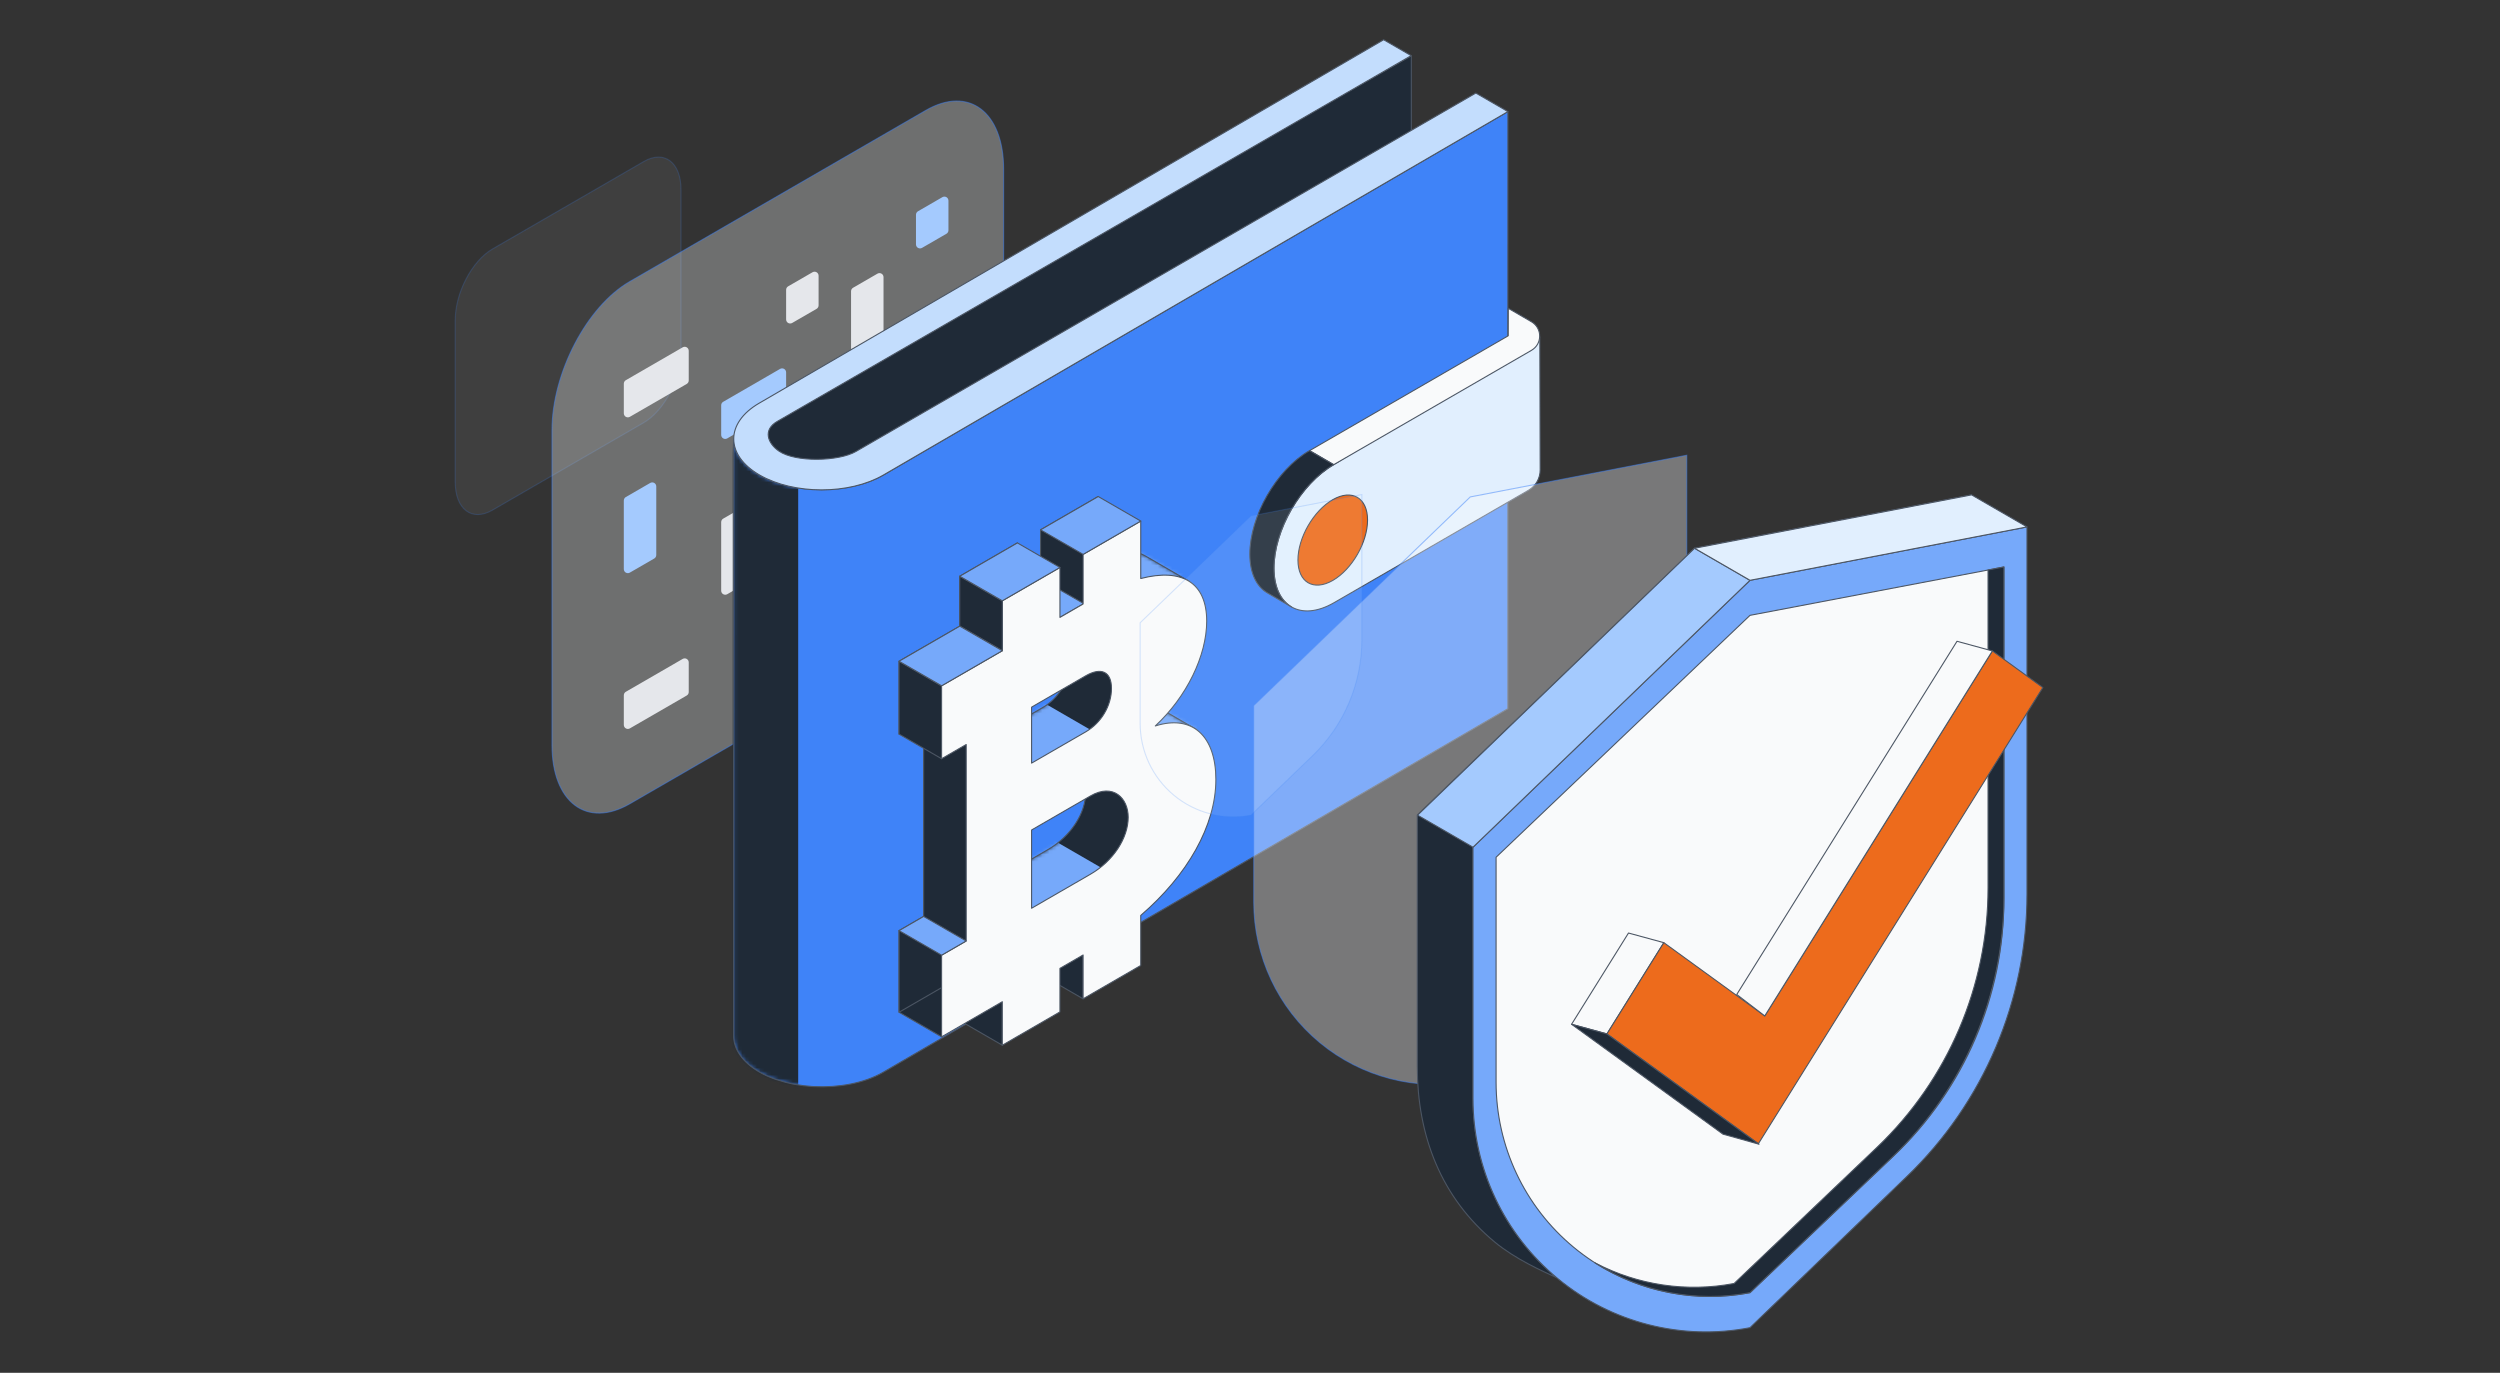 <svg width="692" height="380" viewBox="0 0 692 380" fill="none" xmlns="http://www.w3.org/2000/svg">
  <rect x="0" y="0" width="692" height="380" fill="#333333" stroke="none"/>
  <path opacity="0.2" fill-rule="evenodd" clip-rule="evenodd" d="M188.508 52.544C188.508 44.929 183.878 41.423 178.174 44.721L136.332 68.913C130.63 72.211 126 81.07 126 88.685V133.372C126 140.986 130.63 144.491 136.332 141.195L178.174 117.003C183.876 113.705 188.508 104.845 188.508 97.231V52.544Z" fill="#F9FAFB" fill-opacity="0.3" stroke="#3F83F8" stroke-width="0.3" stroke-miterlimit="10"/>
  <path opacity="0.5" fill-rule="evenodd" clip-rule="evenodd" d="M277.804 46.844C277.804 30.977 268.156 23.673 256.272 30.544L174.32 77.927C162.435 84.798 152.788 103.259 152.788 119.126V206.191C152.788 222.058 162.435 229.362 174.32 222.492L256.272 175.108C268.156 168.237 277.804 149.776 277.804 133.907V46.844Z" fill="#F9FAFB" fill-opacity="0.6" stroke="#3F83F8" stroke-width="0.3" stroke-miterlimit="10"/>
  <path fill-rule="evenodd" clip-rule="evenodd" d="M262.531 98.664C262.531 98.265 262.318 97.895 261.972 97.697C261.628 97.497 261.201 97.497 260.856 97.697C256.975 99.94 247.51 105.413 245.115 106.798C244.771 106.997 244.557 107.366 244.557 107.765V115.966C244.557 116.367 244.769 116.734 245.115 116.934C245.46 117.133 245.887 117.133 246.231 116.934C250.112 114.69 259.578 109.217 261.972 107.833C262.316 107.633 262.531 107.265 262.531 106.865V98.664Z" fill="#E5E7EB"/>
  <path fill-rule="evenodd" clip-rule="evenodd" d="M226.586 119.447C226.586 119.048 226.374 118.681 226.028 118.48C225.683 118.28 225.256 118.28 224.912 118.48C222.858 119.668 219.482 121.619 218.156 122.386C217.812 122.586 217.599 122.954 217.599 123.354V131.555C217.599 131.954 217.812 132.323 218.156 132.522C218.501 132.722 218.927 132.722 219.272 132.522C221.328 131.334 224.704 129.383 226.028 128.616C226.372 128.416 226.586 128.048 226.586 127.65V119.447Z" fill="#E5E7EB"/>
  <path fill-rule="evenodd" clip-rule="evenodd" d="M262.531 141.79C262.531 141.391 262.318 141.021 261.972 140.823C261.627 140.623 261.201 140.623 260.856 140.823C258.8 142.011 255.424 143.964 254.1 144.728C253.756 144.929 253.544 145.296 253.542 145.695V153.896C253.542 154.294 253.754 154.664 254.1 154.862C254.445 155.063 254.872 155.063 255.216 154.862C257.27 153.675 260.648 151.721 261.972 150.957C262.316 150.757 262.531 150.389 262.531 149.991V141.79Z" fill="#E5E7EB"/>
  <path fill-rule="evenodd" clip-rule="evenodd" d="M226.586 162.572C226.586 162.173 226.374 161.804 226.028 161.605C225.683 161.405 225.256 161.405 224.912 161.605C222.858 162.793 219.482 164.747 218.156 165.511C217.812 165.711 217.599 166.079 217.599 166.477V174.678C217.599 175.077 217.812 175.446 218.156 175.645C218.501 175.845 218.927 175.845 219.272 175.645C221.328 174.457 224.704 172.503 226.028 171.739C226.372 171.539 226.586 171.171 226.586 170.773V162.572Z" fill="#E5E7EB"/>
  <path fill-rule="evenodd" clip-rule="evenodd" d="M244.559 76.712C244.559 76.313 244.346 75.945 244.002 75.745C243.657 75.545 243.231 75.545 242.886 75.745C240.832 76.933 237.454 78.884 236.13 79.65C235.786 79.851 235.572 80.218 235.572 80.619V99.6C235.572 100.001 235.784 100.368 236.13 100.569C236.475 100.767 236.902 100.767 237.246 100.569C239.302 99.379 242.676 97.427 244.002 96.663C244.346 96.463 244.559 96.093 244.559 95.695V76.712Z" fill="#E5E7EB"/>
  <path fill-rule="evenodd" clip-rule="evenodd" d="M208.614 140.619C208.614 140.22 208.402 139.85 208.055 139.652C207.711 139.452 207.284 139.452 206.94 139.652C204.886 140.84 201.508 142.793 200.184 143.557C199.839 143.758 199.625 144.125 199.625 144.524V163.507C199.625 163.906 199.837 164.276 200.184 164.474C200.528 164.674 200.955 164.674 201.3 164.474C203.353 163.286 206.731 161.333 208.055 160.569C208.4 160.368 208.614 160.001 208.614 159.602V140.619Z" fill="#E5E7EB"/>
  <path fill-rule="evenodd" clip-rule="evenodd" d="M190.642 183.354C190.642 182.956 190.43 182.586 190.085 182.386C189.741 182.185 189.314 182.185 188.97 182.386C185.088 184.63 175.623 190.103 173.229 191.487C172.884 191.687 172.672 192.055 172.672 192.453V200.654C172.672 201.053 172.884 201.423 173.229 201.621C173.573 201.821 174 201.821 174.344 201.621C178.225 199.378 187.691 193.905 190.085 192.52C190.43 192.319 190.642 191.952 190.642 191.553V183.354Z" fill="#E5E7EB"/>
  <path fill-rule="evenodd" clip-rule="evenodd" d="M226.586 76.322C226.586 75.922 226.374 75.554 226.028 75.354C225.683 75.156 225.256 75.156 224.912 75.354C222.858 76.543 219.482 78.495 218.156 79.259C217.812 79.459 217.599 79.829 217.599 80.228V88.429C217.599 88.827 217.812 89.197 218.156 89.397C218.501 89.595 218.927 89.595 219.272 89.397C221.328 88.208 224.704 86.256 226.028 85.49C226.372 85.291 226.586 84.922 226.586 84.523V76.322Z" fill="#E5E7EB"/>
  <path fill-rule="evenodd" clip-rule="evenodd" d="M190.642 97.105C190.642 96.706 190.43 96.336 190.085 96.136C189.741 95.938 189.314 95.938 188.97 96.136C185.088 98.381 175.623 103.854 173.229 105.237C172.884 105.438 172.672 105.807 172.672 106.206V114.407C172.672 114.805 172.884 115.175 173.229 115.375C173.573 115.574 174 115.574 174.344 115.375C178.225 113.131 187.691 107.658 190.085 106.274C190.43 106.074 190.642 105.704 190.642 105.305V97.105Z" fill="#E5E7EB"/>
  <path fill-rule="evenodd" clip-rule="evenodd" d="M262.531 55.539C262.531 55.14 262.318 54.772 261.972 54.572C261.627 54.372 261.201 54.372 260.856 54.572C258.8 55.76 255.424 57.711 254.1 58.477C253.756 58.678 253.544 59.045 253.542 59.446V67.647C253.542 68.046 253.754 68.415 254.1 68.613C254.445 68.814 254.872 68.814 255.216 68.613C257.27 67.426 260.648 65.474 261.972 64.708C262.316 64.508 262.531 64.14 262.531 63.742V55.539Z" fill="#A4CAFE"/>
  <path fill-rule="evenodd" clip-rule="evenodd" d="M253.544 125.423C253.544 125.022 253.331 124.655 252.987 124.454C252.643 124.256 252.216 124.256 251.871 124.454C247.99 126.699 238.525 132.172 236.13 133.556C235.786 133.756 235.572 134.124 235.572 134.524V142.725C235.572 143.124 235.784 143.493 236.13 143.692C236.475 143.892 236.902 143.892 237.246 143.692C241.127 141.447 250.593 135.974 252.987 134.59C253.331 134.39 253.544 134.022 253.544 133.624V125.423Z" fill="#A4CAFE"/>
  <path fill-rule="evenodd" clip-rule="evenodd" d="M217.599 103.079C217.599 102.681 217.387 102.311 217.04 102.113C216.696 101.912 216.269 101.912 215.925 102.113C212.044 104.355 202.578 109.828 200.184 111.214C199.839 111.414 199.625 111.782 199.625 112.18V120.383C199.625 120.782 199.837 121.15 200.184 121.35C200.53 121.55 200.955 121.55 201.3 121.35C205.181 119.107 214.646 113.632 217.04 112.249C217.385 112.048 217.599 111.681 217.599 111.282V103.079Z" fill="#A4CAFE"/>
  <path fill-rule="evenodd" clip-rule="evenodd" d="M181.655 134.644C181.655 134.246 181.443 133.876 181.098 133.678C180.754 133.477 180.327 133.477 179.983 133.678C177.926 134.865 174.553 136.819 173.227 137.583C172.882 137.783 172.67 138.151 172.67 138.549V157.533C172.67 157.931 172.882 158.301 173.227 158.499C173.571 158.7 173.998 158.7 174.342 158.499C176.398 157.312 179.772 155.358 181.098 154.594C181.443 154.394 181.655 154.026 181.655 153.627V134.644Z" fill="#A4CAFE"/>
  <path d="M214.1 115.183C204.911 121.876 210.333 128.256 210.333 128.256L214.727 131.432C219.551 134.92 225.455 136.587 231.386 136.122L245.24 133.758L390.651 49.545V15.428L214.1 115.183Z" fill="#1F2A37"/>
  <path d="M214.1 115.183C204.911 121.876 210.333 128.256 210.333 128.256L214.727 131.432C219.551 134.92 225.455 136.587 231.386 136.122L245.24 133.758L390.651 49.545V15.428L214.1 115.183Z" stroke="#4B5563" stroke-width="0.3" stroke-linejoin="round"/>
  <path d="M244.524 131.494C240.466 133.859 235.296 135.137 229.982 135.461C228.28 135.567 226.565 135.563 224.863 135.461C224.758 135.457 224.655 135.451 224.554 135.447C223.018 135.346 221.508 135.143 220.025 134.873C219.77 134.825 219.51 134.796 219.258 134.743C217.938 134.472 216.674 134.107 215.433 133.706C215.105 133.595 214.758 133.518 214.435 133.402C212.95 132.861 211.533 132.236 210.242 131.482C205.472 128.721 203.082 125.096 203.09 121.474L203.08 286.75C203.07 290.374 205.456 293.999 210.226 296.76C211.537 297.518 212.977 298.15 214.476 298.695C214.833 298.825 215.208 298.912 215.575 299.027C216.804 299.428 218.056 299.771 219.363 300.041C219.673 300.103 219.99 300.147 220.308 300.201C221.768 300.461 223.246 300.64 224.756 300.735C224.915 300.746 225.08 300.754 225.243 300.76C232.149 301.122 239.247 299.839 244.518 296.774L417.381 196.168L417.391 30.892L244.522 131.498L244.524 131.494Z" fill="#3F83F8"/>
  <mask id="mask0_461_8941" style="mask-type:luminance" maskUnits="userSpaceOnUse" x="203" y="30" width="215" height="271">
    <path d="M244.524 131.494C240.466 133.859 235.296 135.137 229.982 135.461C228.28 135.567 226.565 135.563 224.863 135.461C224.758 135.457 224.655 135.451 224.554 135.447C223.018 135.346 221.508 135.143 220.025 134.873C219.77 134.825 219.51 134.796 219.258 134.743C217.938 134.472 216.674 134.107 215.433 133.706C215.105 133.595 214.758 133.518 214.435 133.402C212.95 132.861 211.533 132.236 210.242 131.482C205.472 128.721 203.082 125.096 203.09 121.474L203.08 286.75C203.07 290.374 205.456 293.999 210.226 296.76C211.537 297.518 212.977 298.15 214.476 298.695C214.833 298.825 215.208 298.912 215.575 299.027C216.804 299.428 218.056 299.771 219.363 300.041C219.673 300.103 219.99 300.147 220.308 300.201C221.768 300.461 223.246 300.64 224.756 300.735C224.915 300.746 225.08 300.754 225.243 300.76C232.149 301.122 239.247 299.839 244.518 296.774L417.381 196.168L417.391 30.892L244.522 131.498L244.524 131.494Z" fill="white"/>
  </mask>
  <g mask="url(#mask0_461_8941)">
    <path fill-rule="evenodd" clip-rule="evenodd" d="M220.941 113.552L185.221 92.902V289.094L220.941 309.746V113.552Z" fill="#1F2A37"/>
  </g>
  <path d="M244.524 131.494C240.466 133.859 235.296 135.137 229.982 135.461C228.28 135.567 226.565 135.563 224.863 135.461C224.758 135.457 224.655 135.451 224.554 135.447C223.018 135.346 221.508 135.143 220.025 134.873C219.77 134.825 219.51 134.796 219.258 134.743C217.938 134.472 216.674 134.107 215.433 133.706C215.105 133.595 214.758 133.518 214.435 133.402C212.95 132.861 211.533 132.236 210.242 131.482C205.472 128.721 203.082 125.096 203.09 121.474L203.08 286.75C203.07 290.374 205.456 293.999 210.226 296.76C211.537 297.518 212.977 298.15 214.476 298.695C214.833 298.825 215.208 298.912 215.575 299.027C216.804 299.428 218.056 299.771 219.363 300.041C219.673 300.103 219.99 300.147 220.308 300.201C221.768 300.461 223.246 300.64 224.756 300.735C224.915 300.746 225.08 300.754 225.243 300.76C232.149 301.122 239.247 299.839 244.518 296.774L417.381 196.168L417.391 30.892L244.522 131.498L244.524 131.494Z" stroke="#4B5563" stroke-width="0.3" stroke-linejoin="round"/>
  <path d="M408.509 25.756L236.929 124.962C232.155 127.738 220.205 128 215.645 124.885C212.445 122.701 211.114 118.983 215.146 116.652L390.605 15.401L382.994 11L210.129 111.604C200.694 117.096 200.766 126.001 210.24 131.482C219.739 136.973 235.092 136.983 244.526 131.492L417.389 30.89L408.509 25.756Z" fill="#C3DDFD"/>
  <path d="M408.509 25.756L236.929 124.962C232.155 127.738 220.205 128 215.645 124.885C212.445 122.701 211.114 118.983 215.146 116.652L390.605 15.401L382.994 11L210.129 111.604C200.694 117.096 200.766 126.001 210.24 131.482C219.739 136.973 235.092 136.983 244.526 131.492L417.389 30.89L408.509 25.756Z" stroke="#4B5563" stroke-width="0.3" stroke-linejoin="round"/>
  <path d="M426.224 93.263L369.162 128.625C359.994 133.931 352.607 146.782 352.638 157.331C352.669 167.883 360.105 172.126 369.274 166.827L423.077 135.715C425.092 134.55 426.329 132.396 426.323 130.067L426.226 93.263H426.224Z" fill="#E1EFFE"/>
  <path d="M426.224 93.263L369.162 128.625C359.994 133.931 352.607 146.782 352.638 157.331C352.669 167.883 360.105 172.126 369.274 166.827L423.077 135.715C425.092 134.55 426.329 132.396 426.323 130.067L426.226 93.263H426.224Z" stroke="#4B5563" stroke-width="0.3" stroke-linejoin="round"/>
  <path d="M423.904 89.062L417.492 85.339L417.474 92.945L362.483 124.737L369.167 128.625L423.9 96.98C426.946 95.221 426.946 90.822 423.906 89.062" fill="#F9FAFB"/>
  <path d="M423.904 89.062L417.492 85.339L417.474 92.945L362.483 124.737L369.167 128.625L423.9 96.98C426.946 95.221 426.946 90.822 423.906 89.062" stroke="#4B5563" stroke-width="0.3" stroke-linejoin="round"/>
  <path d="M369.163 128.625L362.481 124.736C353.319 130.036 345.926 142.894 345.954 153.443C345.973 158.682 347.81 162.368 350.786 164.097L357.47 167.986C354.494 166.255 352.648 162.569 352.638 157.325C352.607 146.774 359.994 133.924 369.163 128.625Z" fill="#1F2A37"/>
  <path d="M369.163 128.625L362.481 124.736C353.319 130.036 345.926 142.894 345.954 153.443C345.973 158.682 347.81 162.368 350.786 164.097L357.47 167.986C354.494 166.255 352.648 162.569 352.638 157.325C352.607 146.774 359.994 133.924 369.163 128.625Z" stroke="#4B5563" stroke-width="0.3" stroke-linejoin="round"/>
  <path d="M359.274 155.024C359.274 148.854 363.586 141.376 368.903 138.321C374.219 135.267 378.537 137.788 378.537 143.953C378.537 150.118 374.225 157.608 368.909 160.662C363.586 163.723 359.274 161.193 359.274 155.024Z" fill="#ED6B1C"/>
  <path d="M359.274 155.024C359.274 148.854 363.586 141.376 368.903 138.321C374.219 135.267 378.537 137.788 378.537 143.953C378.537 150.118 374.225 157.608 368.909 160.662C363.586 163.723 359.274 161.193 359.274 155.024Z" stroke="#4B5563" stroke-width="0.3" stroke-linejoin="round"/>
  <path fill-rule="evenodd" clip-rule="evenodd" d="M260.632 264.408L248.853 257.597V280.184L260.632 286.995V264.408Z" fill="#1F2A37"/>
  <path d="M260.632 264.408L248.853 257.597V280.184L260.632 286.995V264.408Z" stroke="#4B5563" stroke-width="0.3" stroke-linejoin="round"/>
  <path fill-rule="evenodd" clip-rule="evenodd" d="M267.44 206.082L255.662 199.273V253.652L267.44 260.461V206.082Z" fill="#1F2A37"/>
  <path d="M267.44 206.082L255.662 199.273V253.652L267.44 260.461V206.082Z" stroke="#4B5563" stroke-width="0.3" stroke-linejoin="round"/>
  <path fill-rule="evenodd" clip-rule="evenodd" d="M299.8 153.467L288.027 146.658V160.384L299.8 167.19V153.467Z" fill="#1F2A37"/>
  <path d="M299.8 153.467L288.027 146.658V160.384L299.8 167.19V153.467Z" stroke="#4B5563" stroke-width="0.3" stroke-linejoin="round"/>
  <path fill-rule="evenodd" clip-rule="evenodd" d="M273.768 188.929V204.422L288.738 195.773C293.042 193.278 295.877 188.541 295.877 183.737C295.877 179.086 293.042 177.773 288.738 180.267L273.768 188.929ZM290.078 235.163C296.387 231.511 300.507 225.136 300.507 219.401C300.507 214.166 296.389 209.856 290.078 213.507L273.768 222.937V244.592L290.078 235.163ZM324.771 209.649C324.503 222.183 316.691 235.664 303.984 246.581V260.437L288.024 269.666V257.531L281.617 261.236V273.284L265.662 282.514V270.469L248.859 280.188V257.591L255.666 253.656V199.276L248.859 203.21V183.025L265.662 173.314V159.496L281.617 150.266V164.089L288.024 160.384V146.652L303.984 137.423V153.327C309.399 151.925 313.781 152.1 316.893 153.808C317.017 153.876 317.139 153.949 317.258 154.019L329.126 160.881L325.592 166.598C325.592 166.598 323.942 167.767 321.954 169.022C320.713 177.659 315.547 187.147 308.013 194.135C312.488 192.71 316.283 193.063 319.123 194.953L331.034 201.841C331.034 201.841 329.747 206.991 328.448 207.987C327.755 208.517 326.404 209.269 324.773 209.651L324.771 209.649Z" fill="#1F2A37"/>
  <mask id="mask1_461_8941" style="mask-type:luminance" maskUnits="userSpaceOnUse" x="248" y="137" width="84" height="146">
    <path d="M273.768 188.929V204.422L288.738 195.773C293.042 193.278 295.877 188.541 295.877 183.737C295.877 179.086 293.042 177.773 288.738 180.267L273.768 188.929ZM290.078 235.163C296.387 231.511 300.507 225.136 300.507 219.401C300.507 214.166 296.389 209.856 290.078 213.507L273.768 222.937V244.592L290.078 235.163ZM324.771 209.649C324.503 222.183 316.691 235.664 303.984 246.581V260.437L288.024 269.666V257.531L281.617 261.236V273.284L265.662 282.514V270.469L248.859 280.188V257.591L255.666 253.656V199.276L248.859 203.21V183.025L265.662 173.314V159.496L281.617 150.266V164.089L288.024 160.384V146.652L303.984 137.423V153.327C309.399 151.925 313.781 152.1 316.893 153.808C317.017 153.876 317.139 153.949 317.258 154.019L329.126 160.881L325.592 166.598C325.592 166.598 323.942 167.767 321.954 169.022C320.713 177.659 315.547 187.147 308.013 194.135C312.488 192.71 316.283 193.063 319.123 194.953L331.034 201.841C331.034 201.841 329.747 206.991 328.448 207.987C327.755 208.517 326.404 209.269 324.773 209.651L324.771 209.649Z" fill="white"/>
  </mask>
  <g mask="url(#mask1_461_8941)">
    <path fill-rule="evenodd" clip-rule="evenodd" d="M287.674 193.821L269.09 204.567L285.241 213.903L303.826 203.158L287.674 193.821Z" fill="#76A9FA"/>
    <path fill-rule="evenodd" clip-rule="evenodd" d="M319.882 144.653L301.299 155.401L317.448 164.737L336.033 153.992L319.882 144.653Z" fill="#76A9FA"/>
    <path fill-rule="evenodd" clip-rule="evenodd" d="M329.403 188.188L310.818 198.933L326.968 208.272L345.552 197.526L329.403 188.188Z" fill="#76A9FA"/>
    <path fill-rule="evenodd" clip-rule="evenodd" d="M290.518 231.919L270.57 243.453L286.722 252.79L306.667 241.256L290.518 231.919Z" fill="#76A9FA"/>
  </g>
  <path d="M273.768 188.929V204.422L288.738 195.773C293.042 193.278 295.877 188.541 295.877 183.737C295.877 179.086 293.042 177.773 288.738 180.267L273.768 188.929ZM290.078 235.163C296.387 231.511 300.507 225.136 300.507 219.401C300.507 214.166 296.389 209.856 290.078 213.507L273.768 222.937V244.592L290.078 235.163ZM324.771 209.649C324.503 222.183 316.691 235.664 303.984 246.581V260.437L288.024 269.666V257.531L281.617 261.236V273.284L265.662 282.514V270.469L248.859 280.188V257.591L255.666 253.656V199.276L248.859 203.21V183.025L265.662 173.314V159.496L281.617 150.266V164.089L288.024 160.384V146.652L303.984 137.423V153.327C309.399 151.925 313.781 152.1 316.893 153.808C317.017 153.876 317.139 153.949 317.258 154.019L329.126 160.881L325.592 166.598C325.592 166.598 323.942 167.767 321.954 169.022C320.713 177.659 315.547 187.147 308.013 194.135C312.488 192.71 316.283 193.063 319.123 194.953L331.034 201.841C331.034 201.841 329.747 206.991 328.448 207.987C327.755 208.517 326.404 209.269 324.773 209.651L324.771 209.649Z" stroke="#4B5563" stroke-width="0.3" stroke-linejoin="round"/>
  <path fill-rule="evenodd" clip-rule="evenodd" d="M288.027 160.175L281.438 163.985L293.391 170.895L299.981 167.085L288.027 160.175Z" fill="#76A9FA"/>
  <path d="M288.027 160.175L281.438 163.985L293.391 170.895L299.981 167.085L288.027 160.175Z" stroke="#4B5563" stroke-width="0.3" stroke-linejoin="round"/>
  <path fill-rule="evenodd" clip-rule="evenodd" d="M260.632 189.845L248.853 183.034V203.205L260.632 210.016V189.845Z" fill="#1F2A37"/>
  <path d="M260.632 189.845L248.853 183.034V203.205L260.632 210.016V189.845Z" stroke="#4B5563" stroke-width="0.3" stroke-linejoin="round"/>
  <path fill-rule="evenodd" clip-rule="evenodd" d="M299.8 264.346L288.027 257.539V269.668L299.8 276.475V264.346Z" fill="#1F2A37"/>
  <path d="M299.8 264.346L288.027 257.539V269.668L299.8 276.475V264.346Z" stroke="#4B5563" stroke-width="0.3" stroke-linejoin="round"/>
  <path fill-rule="evenodd" clip-rule="evenodd" d="M277.435 277.277L266.312 270.846V282.882L277.435 289.313V277.277Z" fill="#1F2A37"/>
  <path d="M277.435 277.277L266.312 270.846V282.882L277.435 289.313V277.277Z" stroke="#4B5563" stroke-width="0.3" stroke-linejoin="round"/>
  <path d="M336.555 215.795C336.555 203.598 329.917 197.72 319.789 200.944C328.479 192.883 334.018 181.498 334.018 171.928C334.018 161.251 327.194 157.17 315.76 160.136V144.231L299.8 153.461V167.192L293.393 170.897V157.075L277.437 166.304V180.123L260.635 189.833V210.018L267.442 206.084V260.465L260.635 264.399V286.997L277.437 277.278V289.322L293.393 280.093V268.044L299.8 264.339V276.474L315.76 267.245V253.39C328.692 242.279 336.553 228.514 336.553 215.795M301.854 241.971L285.544 251.401V229.745L301.854 220.316C308.162 216.664 312.283 220.974 312.283 226.21C312.283 231.945 308.164 238.32 301.854 241.971ZM285.544 195.738L300.514 187.076C304.817 184.581 307.653 185.895 307.653 190.546C307.653 195.349 304.817 200.087 300.514 202.582L285.544 211.231V195.738Z" fill="#F9FAFB"/>
  <path d="M336.555 215.795C336.555 203.598 329.917 197.72 319.789 200.944C328.479 192.883 334.018 181.498 334.018 171.928C334.018 161.251 327.194 157.17 315.76 160.136V144.231L299.8 153.461V167.192L293.393 170.897V157.075L277.437 166.304V180.123L260.635 189.833V210.018L267.442 206.084V260.465L260.635 264.399V286.997L277.437 277.278V289.322L293.393 280.093V268.044L299.8 264.339V276.474L315.76 267.245V253.39C328.692 242.279 336.553 228.514 336.553 215.795M301.854 241.971L285.544 251.401V229.745L301.854 220.316C308.162 216.664 312.283 220.974 312.283 226.21C312.283 231.945 308.164 238.32 301.854 241.971ZM285.544 195.738L300.514 187.076C304.817 184.581 307.653 185.895 307.653 190.546C307.653 195.349 304.817 200.087 300.514 202.582L285.544 211.231V195.738Z" stroke="#4B5563" stroke-width="0.3" stroke-linejoin="round"/>
  <path fill-rule="evenodd" clip-rule="evenodd" d="M277.435 166.317L265.66 159.508V173.312L277.435 180.121V166.317Z" fill="#1F2A37"/>
  <path d="M277.435 166.317L265.66 159.508V173.312L277.435 180.121V166.317Z" stroke="#4B5563" stroke-width="0.3" stroke-linejoin="round"/>
  <path d="M265.658 173.322L277.435 180.119L260.632 189.831L248.855 183.037L265.658 173.322Z" fill="#76A9FA"/>
  <path d="M265.658 173.322L277.435 180.119L260.632 189.831L248.855 183.037L265.658 173.322Z" stroke="#4B5563" stroke-width="0.3" stroke-linejoin="round"/>
  <path d="M255.662 253.663L267.44 260.46L260.63 264.398L248.853 257.597L255.662 253.663Z" fill="#76A9FA"/>
  <path d="M255.662 253.663L267.44 260.46L260.63 264.398L248.853 257.597L255.662 253.663Z" stroke="#4B5563" stroke-width="0.3" stroke-linejoin="round"/>
  <path d="M281.615 150.276L293.393 157.075L277.433 166.302L265.656 159.506L281.615 150.276Z" fill="#76A9FA"/>
  <path d="M281.615 150.276L293.393 157.075L277.433 166.302L265.656 159.506L281.615 150.276Z" stroke="#4B5563" stroke-width="0.3" stroke-linejoin="round"/>
  <path d="M303.984 137.433L315.762 144.229L299.8 153.457L288.023 146.662L303.984 137.433Z" fill="#76A9FA"/>
  <path d="M303.984 137.433L315.762 144.229L299.8 153.457L288.023 146.662L303.984 137.433Z" stroke="#4B5563" stroke-width="0.3" stroke-linejoin="round"/>
  <path opacity="0.5" fill-rule="evenodd" clip-rule="evenodd" d="M406.969 137.548L347.035 195.305V249.696C347.035 264.755 353.749 279.026 365.343 288.615C376.936 298.205 392.199 302.109 406.966 299.264C406.969 299.264 406.969 299.264 406.969 299.264C406.969 299.264 425.027 281.863 441.318 266.164C457.666 250.411 466.903 228.671 466.903 205.951V126L406.969 137.548Z" fill="#F9FAFB" fill-opacity="0.7" stroke="#3F83F8" stroke-width="0.3" stroke-miterlimit="10"/>
  <path opacity="0.2" fill-rule="evenodd" clip-rule="evenodd" d="M346.277 142.812L315.593 172.381V200.23C315.593 207.938 319.03 215.246 324.965 220.155C330.9 225.064 338.714 227.064 346.273 225.607H346.277C346.277 225.607 355.131 217.075 363.326 209.177C372.037 200.782 376.96 189.197 376.96 177.09V136.9L346.277 142.814V142.812Z" fill="#F9FAFB" fill-opacity="0.5" stroke="#3F83F8" stroke-width="0.3" stroke-miterlimit="10"/>
  <path fill-rule="evenodd" clip-rule="evenodd" d="M541.9 149.546L484.397 160.629L407.725 234.513V304.091C407.725 323.232 416.204 341.381 430.862 353.646C426.887 351.824 419.46 348.529 413.758 343.813C398.924 331.545 392.304 314.439 392.304 295.174V225.596L469.055 151.756L545.729 136.979L541.9 149.546Z" fill="#1F2A37"/>
  <path d="M541.9 149.546L484.397 160.629L407.725 234.513V304.091C407.725 323.232 416.204 341.381 430.862 353.646C426.887 351.824 419.46 348.529 413.758 343.813C398.924 331.545 392.304 314.439 392.304 295.174V225.596L469.055 151.756L545.729 136.979L541.9 149.546Z" stroke="#4B5563" stroke-width="0.3" stroke-linejoin="round"/>
  <path fill-rule="evenodd" clip-rule="evenodd" d="M484.397 160.629L407.725 234.513V304.091C407.725 323.356 416.314 341.616 431.147 353.884C445.979 366.152 465.507 371.148 484.397 367.506C484.397 367.506 507.16 345.57 527.878 325.604C549.086 305.168 561.069 276.966 561.069 247.494V145.853L484.397 160.629Z" fill="#76A9FA"/>
  <path d="M484.397 160.629L407.725 234.513V304.091C407.725 323.356 416.314 341.616 431.147 353.884C445.979 366.152 465.507 371.148 484.397 367.506C484.397 367.506 507.16 345.57 527.878 325.604C549.086 305.168 561.069 276.966 561.069 247.494V145.853L484.397 160.629Z" stroke="#4B5563" stroke-width="0.3" stroke-linejoin="round"/>
  <path fill-rule="evenodd" clip-rule="evenodd" d="M484.397 170.327L414.114 237.284V299.555C414.114 317.223 421.981 333.971 435.573 345.237C449.164 356.503 467.062 361.112 484.395 357.809C484.395 357.809 505.328 337.867 524.346 319.75C543.715 301.297 554.679 275.696 554.679 248.925V156.938L484.397 170.329V170.327Z" fill="#F9FAFB"/>
  <path d="M484.397 170.327L414.114 237.284V299.555C414.114 317.223 421.981 333.971 435.573 345.237C449.164 356.503 467.062 361.112 484.395 357.809C484.395 357.809 505.328 337.867 524.346 319.75C543.715 301.297 554.679 275.696 554.679 248.925V156.938L484.397 170.329V170.327Z" stroke="#4B5563" stroke-width="0.3" stroke-linejoin="round"/>
  <path fill-rule="evenodd" clip-rule="evenodd" d="M441.552 349.592C453.26 355.708 466.797 357.785 480.004 355.268L519.52 317.621C539.165 298.903 550.287 272.937 550.287 245.782V157.769L554.679 156.934V248.321C554.679 275.476 543.559 301.444 523.912 320.159L484.397 357.806C469.504 360.643 454.192 357.64 441.554 349.59L441.552 349.592Z" fill="#1F2A37"/>
  <path d="M441.552 349.592C453.26 355.708 466.797 357.785 480.004 355.268L519.52 317.621C539.165 298.903 550.287 272.937 550.287 245.782V157.769L554.679 156.934V248.321C554.679 275.476 543.559 301.444 523.912 320.159L484.397 357.806C469.504 360.643 454.192 357.64 441.554 349.59L441.552 349.592Z" stroke="#4B5563" stroke-width="0.3" stroke-linejoin="round"/>
  <path fill-rule="evenodd" clip-rule="evenodd" d="M469.054 151.759L484.397 160.629L407.724 234.513L392.382 225.643L469.054 151.759Z" fill="#A4CAFE"/>
  <path d="M469.054 151.759L484.397 160.629L407.724 234.513L392.382 225.643L469.054 151.759Z" stroke="#4B5563" stroke-width="0.3" stroke-linejoin="round"/>
  <path fill-rule="evenodd" clip-rule="evenodd" d="M545.727 136.981L561.069 145.852L484.397 160.629L469.053 151.758L545.727 136.981Z" fill="#E1EFFE"/>
  <path d="M545.727 136.981L561.069 145.852L484.397 160.629L469.053 151.758L545.727 136.981Z" stroke="#4B5563" stroke-width="0.3" stroke-linejoin="round"/>
  <path fill-rule="evenodd" clip-rule="evenodd" d="M450.764 258.263L460.552 260.933L444.803 286.189L435.013 283.519L450.764 258.263Z" fill="#F9FAFB"/>
  <path d="M450.764 258.263L460.552 260.933L444.803 286.189L435.013 283.519L450.764 258.263Z" stroke="#4B5563" stroke-width="0.3" stroke-linejoin="round"/>
  <path fill-rule="evenodd" clip-rule="evenodd" d="M551.487 180.181L488.486 281.209L460.552 260.932L444.803 286.189L486.702 316.603L565.454 190.318L551.487 180.181Z" fill="#ED6B1C"/>
  <path d="M551.487 180.181L488.486 281.209L460.552 260.932L444.803 286.189L486.702 316.603L565.454 190.318L551.487 180.181Z" stroke="#4B5563" stroke-width="0.3" stroke-linejoin="round"/>
  <path fill-rule="evenodd" clip-rule="evenodd" d="M551.486 180.181L541.699 177.509L480.728 275.28L488.486 281.209L551.486 180.181Z" fill="#F9FAFB"/>
  <path d="M551.486 180.181L541.699 177.509L480.728 275.28L488.486 281.209L551.486 180.181Z" stroke="#4B5563" stroke-width="0.3" stroke-linejoin="round"/>
  <path fill-rule="evenodd" clip-rule="evenodd" d="M444.803 286.19L486.899 316.717L476.914 313.934L435.013 283.52L444.803 286.19Z" fill="#1F2A37"/>
  <path d="M444.803 286.19L486.899 316.717L476.914 313.934L435.013 283.52L444.803 286.19Z" stroke="#4B5563" stroke-width="0.3" stroke-linejoin="round"/>
</svg>

